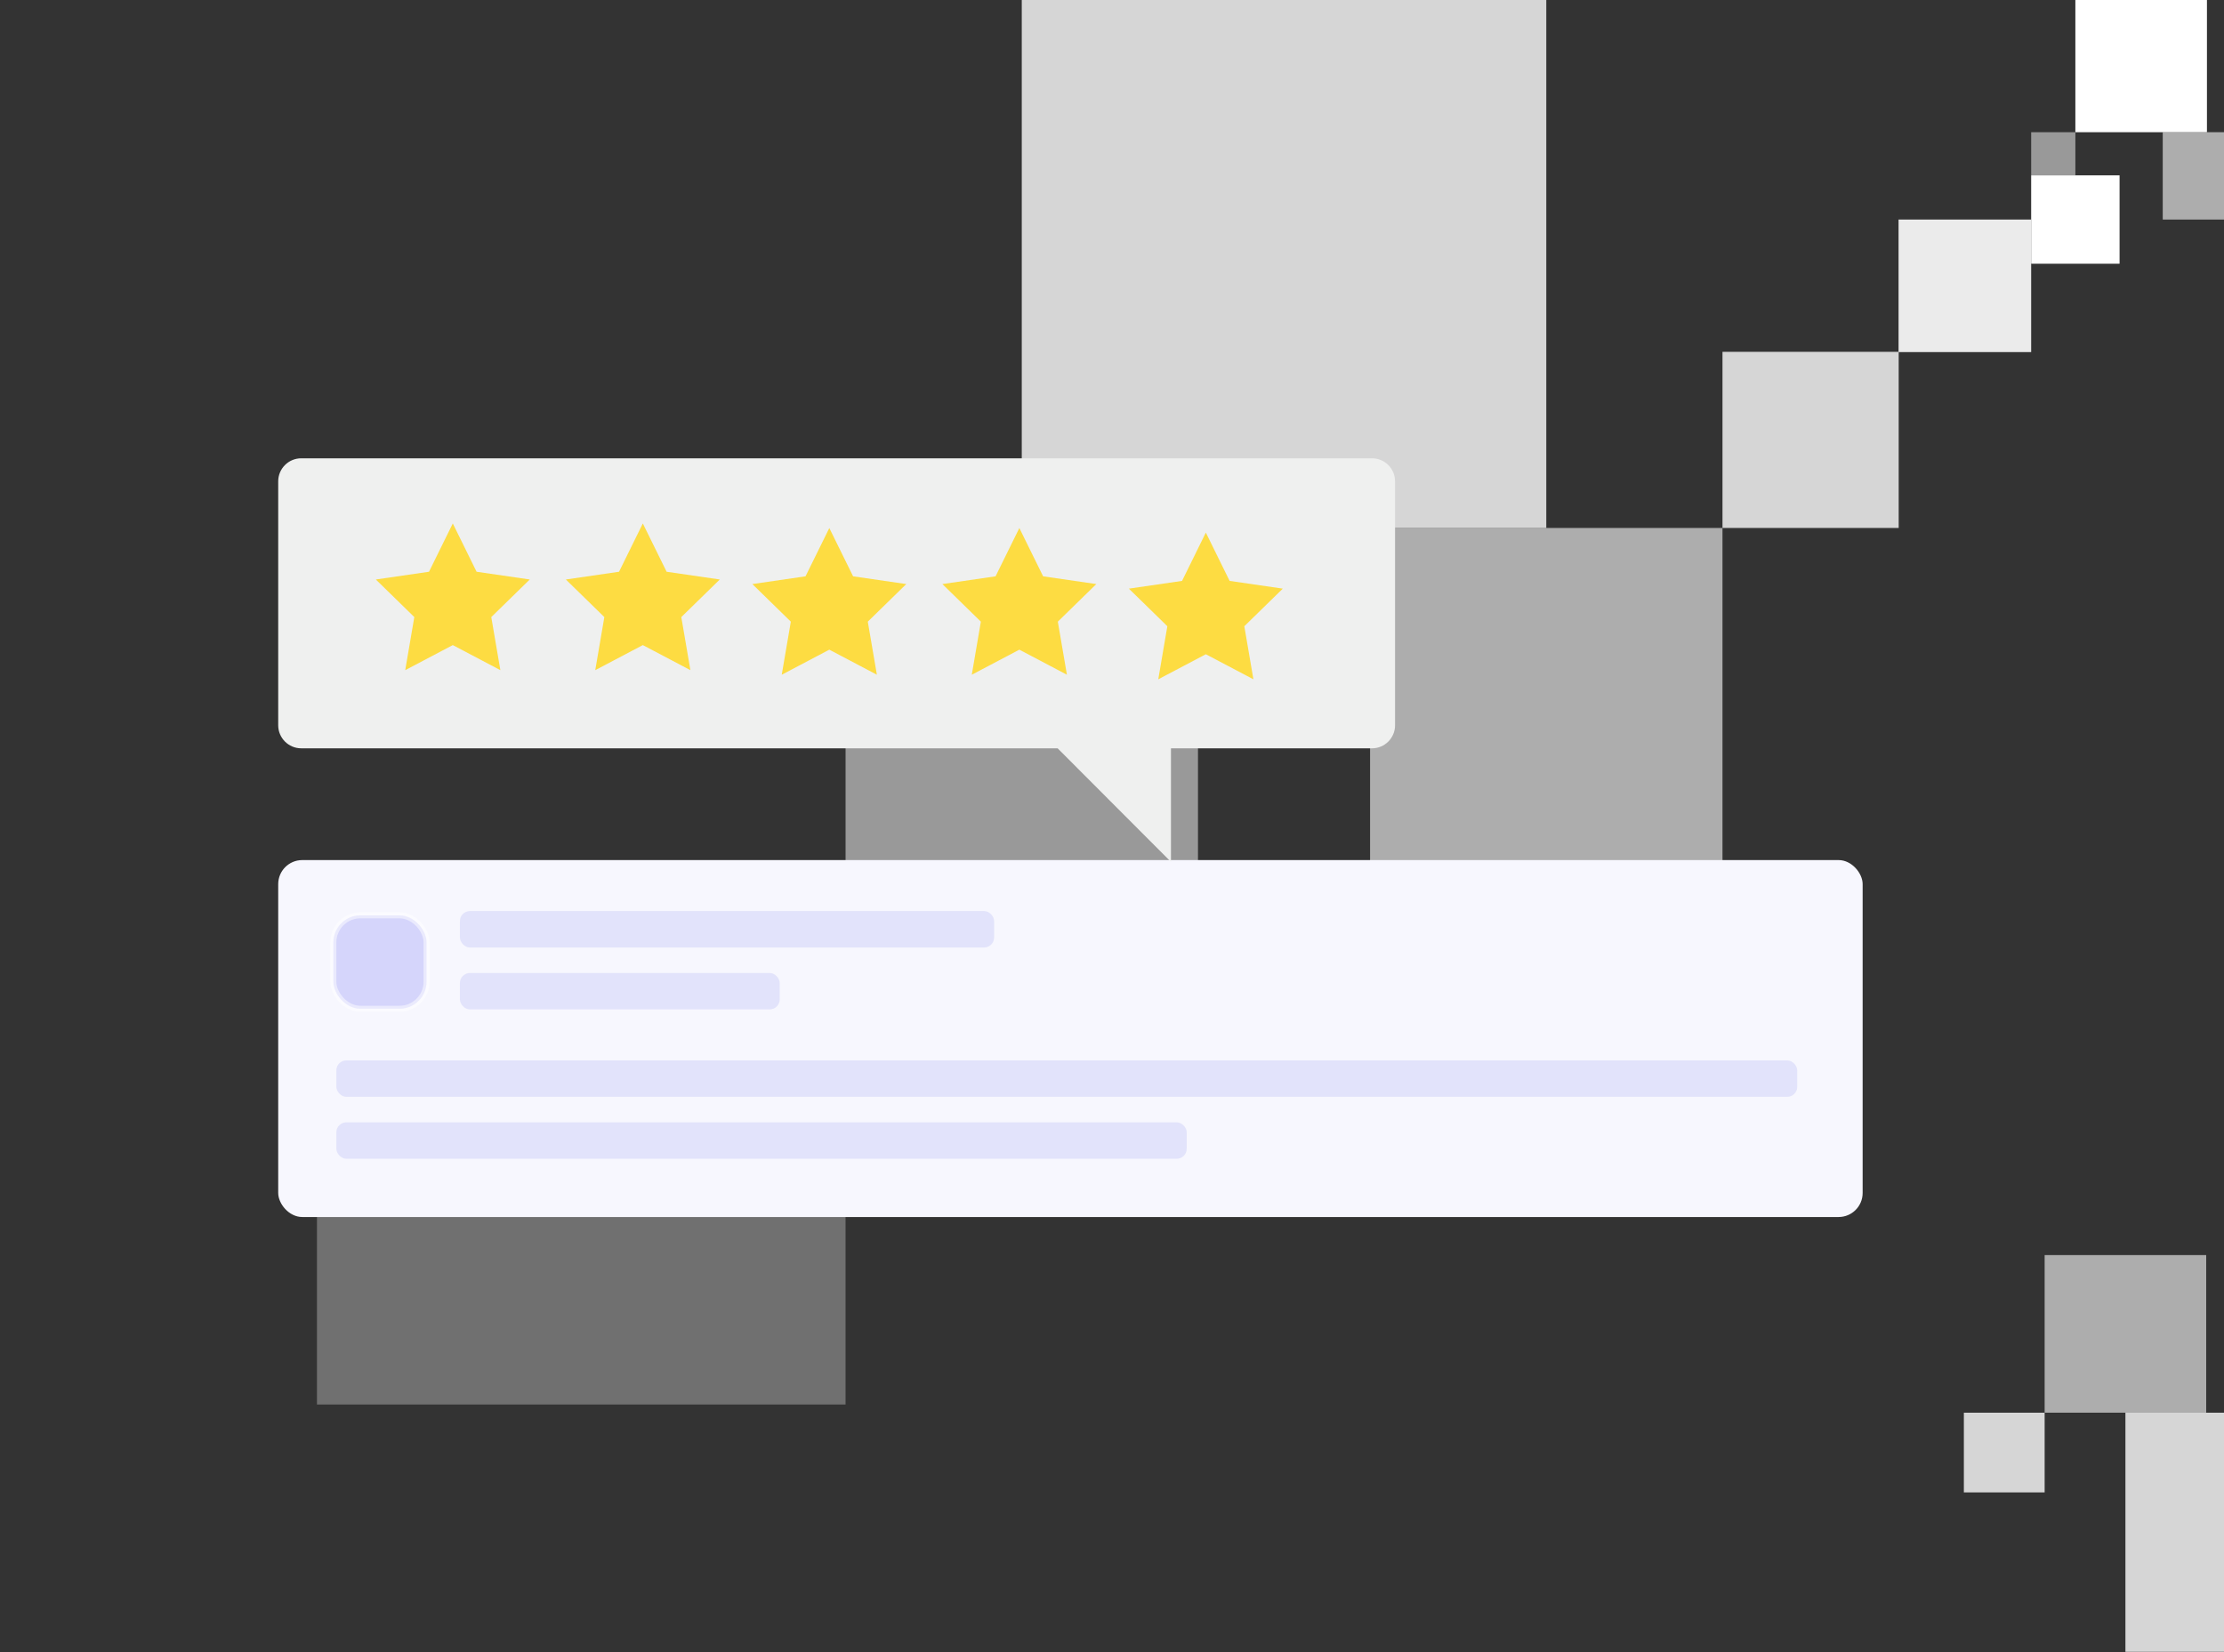 <?xml version="1.0" encoding="UTF-8"?> <svg xmlns="http://www.w3.org/2000/svg" width="700" height="520" viewBox="0 0 700 520" fill="none"><rect x="0" y="0" width="700" height="520" fill="#333333" stroke="none"/><g clip-path="url(#clip0_7372_17405)"><g clip-path="url(#clip1_7372_17405)"><g clip-path="url(#clip2_7372_17405)"><rect opacity="0.8" x="618.122" y="444.634" width="25.425" height="25.09" fill="white"></rect><rect opacity="0.6" x="643.547" y="395.034" width="50.85" height="49.599" fill="white"></rect><rect opacity="0.8" x="668.972" y="444.634" width="75.683" height="75.274" fill="white"></rect></g><g clip-path="url(#clip3_7372_17405)"><rect opacity="0.5" x="653.219" y="55.194" width="13.912" height="13.583" transform="rotate(180 653.219 55.194)" fill="white"></rect><rect opacity="0.6" x="708.545" y="69.1" width="27.825" height="27.49" transform="rotate(180 708.545 69.1)" fill="white"></rect><rect x="667.131" y="83.007" width="27.825" height="27.813" transform="rotate(180 667.131 83.007)" fill="white"></rect><rect x="694.632" y="41.611" width="41.414" height="41.72" transform="rotate(180 694.632 41.611)" fill="white"></rect><rect opacity="0.9" x="639.306" y="110.82" width="41.737" height="41.72" transform="rotate(180 639.306 110.82)" fill="white"></rect><rect opacity="0.8" x="597.61" y="166.174" width="55.46" height="55.437" transform="rotate(180 597.61 166.174)" fill="white"></rect><rect opacity="0.3" x="321.6" y="220.322" width="55.46" height="54.148" transform="rotate(180 321.6 220.322)" fill="white"></rect><rect opacity="0.6" x="542.15" y="275.759" width="110.92" height="109.585" transform="rotate(180 542.15 275.759)" fill="white"></rect><rect opacity="0.5" x="377.06" y="331.197" width="110.92" height="110.875" transform="rotate(180 377.06 331.197)" fill="white"></rect><rect opacity="0.8" x="486.69" y="166.174" width="165.09" height="166.312" transform="rotate(180 486.69 166.174)" fill="white"></rect><rect opacity="0.3" x="266.14" y="442.071" width="166.38" height="166.312" transform="rotate(180 266.14 442.071)" fill="white"></rect></g><rect x="87.566" y="270.707" width="498.697" height="112.343" rx="7.566" fill="#F7F7FE"></rect><rect opacity="0.5" x="104.921" y="288.103" width="29.343" height="29.404" rx="8.512" fill="#B5B4F8" stroke="white" stroke-width="1.892"></rect><rect opacity="0.5" x="105.866" y="333.757" width="459.808" height="11.464" rx="3.153" fill="#CFD0F9"></rect><rect opacity="0.5" x="144.757" y="286.755" width="168.139" height="11.464" rx="3.153" fill="#CFD0F9"></rect><rect opacity="0.5" x="105.866" y="353.245" width="267.649" height="11.464" rx="3.153" fill="#CFD0F9"></rect><rect opacity="0.5" x="144.757" y="306.244" width="100.654" height="11.464" rx="3.153" fill="#CFD0F9"></rect><path d="M431.869 144.249H94.789C90.816 144.249 87.566 147.506 87.566 151.487V228.289C87.566 232.27 90.816 235.527 94.789 235.527H332.885L368.558 271.27V235.527H431.868C435.841 235.527 439.092 232.27 439.092 228.289V151.487C439.093 147.506 435.842 144.249 431.869 144.249Z" fill="#EFF0EF"></path><path d="M142.517 164.756L150.003 179.955L166.743 182.392L154.63 194.223L157.489 210.928L142.517 203.041L127.544 210.928L130.404 194.223L118.291 182.392L135.031 179.955L142.517 164.756Z" fill="#FDDC42"></path><path d="M202.328 164.756L209.814 179.955L226.553 182.392L214.441 194.223L217.3 210.928L202.328 203.041L187.356 210.928L190.215 194.223L178.102 182.392L194.842 179.955L202.328 164.756Z" fill="#FDDC42"></path><path d="M261.024 166.196L268.511 181.394L285.25 183.831L273.137 195.662L275.997 212.367L261.024 204.48L246.052 212.367L248.911 195.662L236.799 183.831L253.539 181.394L261.024 166.196Z" fill="#FDDC42"></path><path d="M320.838 166.196L328.324 181.394L345.064 183.831L332.951 195.662L335.811 212.367L320.838 204.48L305.866 212.367L308.726 195.662L296.613 183.831L313.352 181.394L320.838 166.196Z" fill="#FDDC42"></path><path d="M379.534 167.635L387.021 182.834L403.76 185.271L391.647 197.101L394.507 213.806L379.534 205.919L364.562 213.806L367.421 197.101L355.309 185.271L372.048 182.834L379.534 167.635Z" fill="#FDDC42"></path></g></g><defs><clipPath id="clip0_7372_17405"><rect width="700" height="520" fill="white"></rect></clipPath><clipPath id="clip1_7372_17405"><rect width="993.665" height="520.018" fill="white" transform="translate(-147 -0.11)"></rect></clipPath><clipPath id="clip2_7372_17405"><rect width="228.543" height="200.389" fill="white" transform="translate(618.122 319.519)"></rect></clipPath><clipPath id="clip3_7372_17405"><rect width="622.697" height="442.181" fill="white" transform="matrix(-1 0 0 -1 722.457 442.071)"></rect></clipPath></defs></svg> 